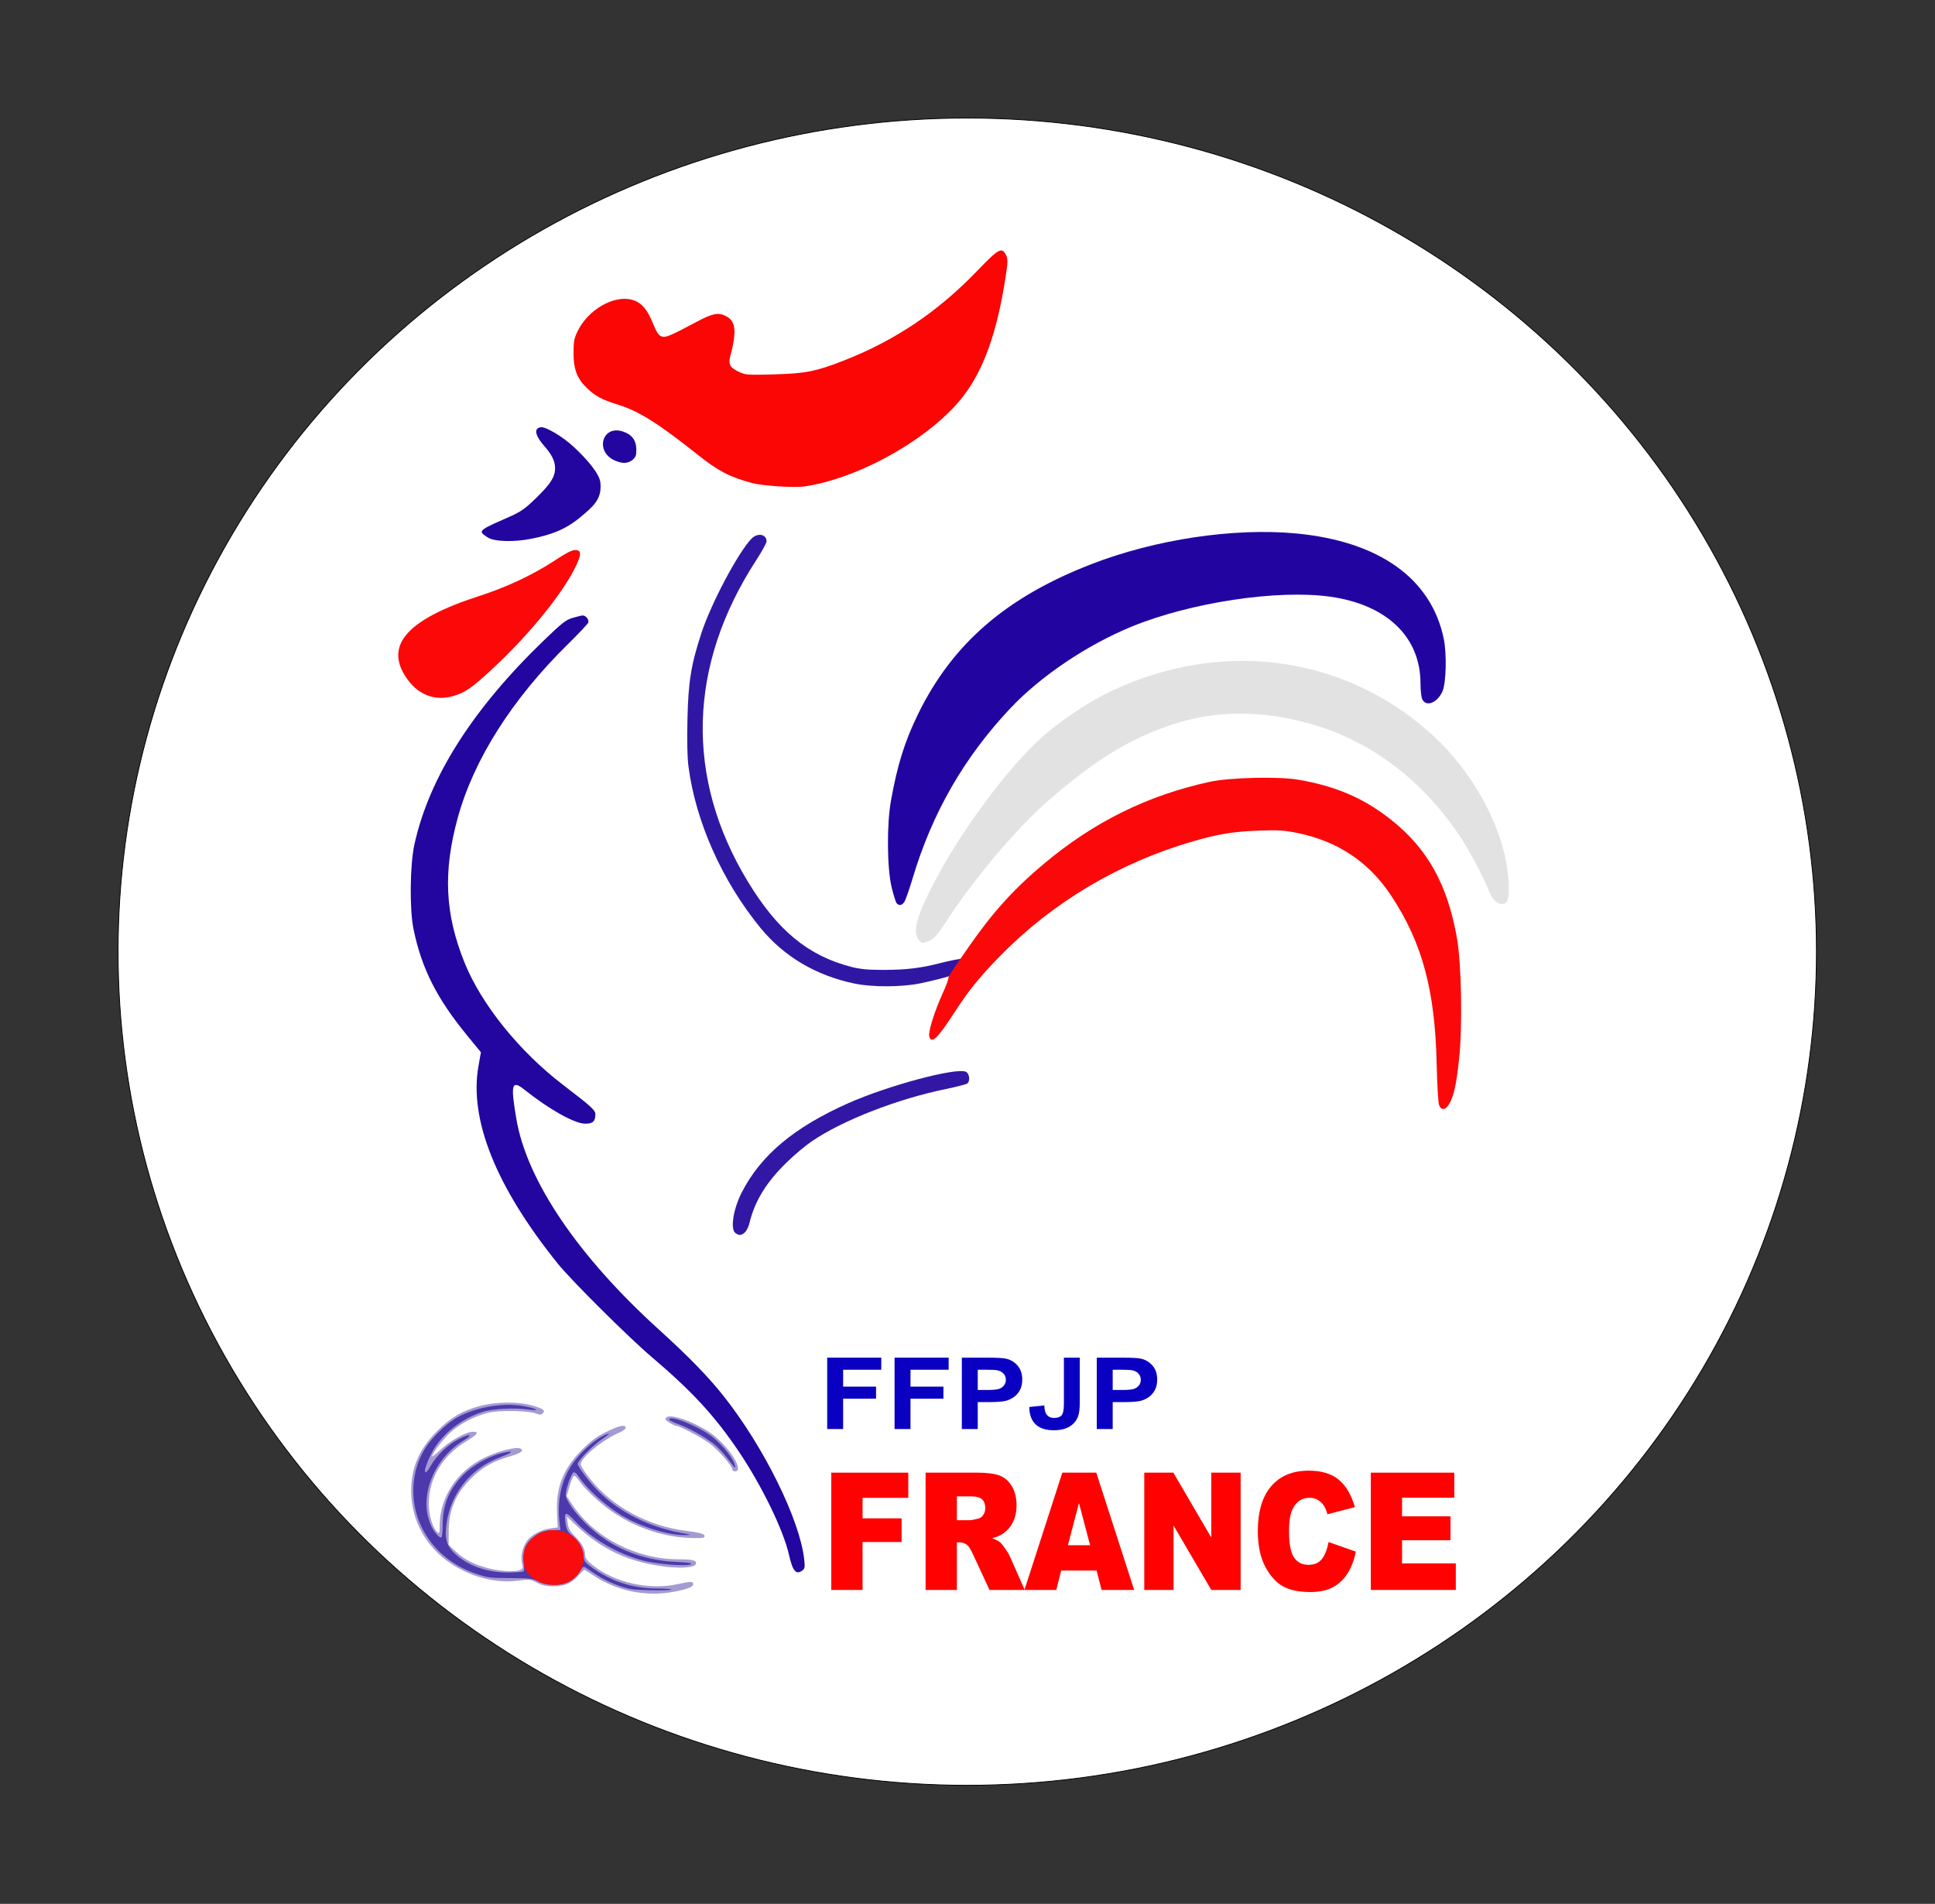 <?xml version="1.0" encoding="UTF-8" standalone="no"?>
<!-- Created with Inkscape (http://www.inkscape.org/) -->

<svg
   xmlns:dc="http://purl.org/dc/elements/1.1/"
   xmlns:cc="http://creativecommons.org/ns#"
   xmlns:rdf="http://www.w3.org/1999/02/22-rdf-syntax-ns#"
   xmlns:svg="http://www.w3.org/2000/svg"
   xmlns="http://www.w3.org/2000/svg"
   xmlns:sodipodi="http://sodipodi.sourceforge.net/DTD/sodipodi-0.dtd"
   xmlns:inkscape="http://www.inkscape.org/namespaces/inkscape"
   width="82.249mm"
   height="80.927mm"
   viewBox="0 0 291.433 286.75"
   id="svg2"
   version="1.1"
   inkscape:version="0.91 r13725"
   sodipodi:docname="ffpjp_2016_bis_red.svg">
  <rect x="0" y="0" width="291.433" height="286.75" fill="#333333" stroke="none"/>
  <defs
     id="defs4" />
  <sodipodi:namedview
     id="base"
     pagecolor="#ffffff"
     bordercolor="#666666"
     borderopacity="1.0"
     inkscape:pageopacity="0.0"
     inkscape:pageshadow="2"
     inkscape:zoom="2.2040113"
     inkscape:cx="145.71653"
     inkscape:cy="143.37495"
     inkscape:document-units="px"
     inkscape:current-layer="layer1"
     showgrid="false"
     inkscape:window-width="1600"
     inkscape:window-height="837"
     inkscape:window-x="-8"
     inkscape:window-y="-8"
     inkscape:window-maximized="1"
     fit-margin-top="5"
     fit-margin-left="5"
     fit-margin-right="5"
     fit-margin-bottom="5" />
  <g
     inkscape:groupmode="layer"
     id="layer2"
     inkscape:label="fond"
     style="display:inline"
     transform="translate(113.04,-658.619)"
     sodipodi:insensitive="true" />
  <g
     inkscape:label="Calque 1"
     inkscape:groupmode="layer"
     id="layer1"
     style="display:inline"
     transform="translate(113.04,-658.619)">
    <g
       id="g4915"
       transform="matrix(0.26,0,0,0.26,-70.531,686.381)">
      <ellipse
         ry="491.912"
         rx="482.909"
         transform="matrix(0,-1,1,0,0,0)"
         cy="396.817"
         cx="-444.515"
         id="path4840"
         style="color:#000000;clip-rule:nonzero;display:inline;overflow:visible;visibility:visible;opacity:1;isolation:auto;mix-blend-mode:normal;color-interpolation:sRGB;color-interpolation-filters:linearRGB;solid-color:#000000;solid-opacity:1;fill:#ffffff;fill-opacity:1;fill-rule:nonzero;stroke:#000000;stroke-width:0.457;stroke-linecap:butt;stroke-linejoin:miter;stroke-miterlimit:4;stroke-dasharray:none;stroke-dashoffset:0;stroke-opacity:1;marker:none;color-rendering:auto;image-rendering:auto;shape-rendering:auto;text-rendering:auto;enable-background:accumulate" />
      <g
         id="g4204">
        <g
           id="g4171"
           transform="matrix(-0.956,0,0,0.956,-130.008,-33.335)">
          <path
             inkscape:connector-curvature="0"
             id="path4175"
             d="m -452.486,217.926 c -33.754,-5 -76.957,-29.622 -96.341,-54.905 -12.381,-16.149 -20.473,-39.096 -25.523,-72.379 -1.32,-8.697 -1.359,-10.472 -0.281,-12.727 2.514,-5.261 4.41,-4.258 17.304,9.157 23.958,24.927 49.929,42.414 81.076,54.593 16.902,6.609 23.153,7.843 42.415,8.374 16.109,0.444 17.021,0.376 21.219,-1.598 5.729,-2.693 6.601,-4.676 4.767,-10.849 -0.786,-2.648 -1.689,-7.344 -2.006,-10.437 -0.707,-6.902 0.844,-10.476 5.508,-12.689 4.297,-2.039 7.838,-1.284 17.118,3.649 16.554,8.8 18.906,9.778 21.4,8.9 1.826,-0.642 3.003,-2.436 5.296,-8.076 3.47,-8.535 7.036,-12.544 12.524,-14.081 10.973,-3.072 26.581,5.863 32.971,18.874 2.226,4.533 2.551,6.245 2.545,13.38 -0.009,10.157 -2.238,15.752 -8.672,21.77 -4.782,4.473 -8.822,6.565 -18.593,9.626 -12.514,3.92 -24.062,11.201 -48.182,30.376 -12.192,9.693 -19.182,13.324 -32.727,17.002 -6.235,1.693 -25.726,2.943 -31.818,2.04 z"
             style="fill:#fc0505" />
          <path
             sodipodi:nodetypes="ssssssssssssssss"
             inkscape:connector-curvature="0"
             id="path4188"
             d="m -286.864,249.653 c -11.518,-2.354 -20.057,-5.039 -29.936,-13.213 -8.535,-7.062 -13.018,-11.444 -11.938,-20.993 0.609,-5.386 8.358,-14.279 16.128,-21.487 6.942,-6.439 16.962,-12.246 19.824,-11.912 3.617,0.421 4.952,3.533 -2.509,12.026 -5.364,6.106 -6.156,10.166 -5.988,13.677 0.291,6.094 5.605,11.638 13.964,19.579 5.866,5.572 8.973,6.993 17.635,10.762 15.807,6.877 14.491,7.155 9.218,10.735 -3.96,2.688 -16.495,2.85 -26.398,0.827 z m -61.409,-47.838 c -1.898,-1.537 -2.342,-2.815 -2.264,-6.522 0.113,-5.387 2.768,-8.871 8.104,-10.632 12.777,-4.217 17.175,12.46 4.664,17.687 -4.525,1.891 -7.711,1.729 -10.503,-0.533 z"
             style="fill:#22069f" />
          <path
             sodipodi:nodetypes="ssssssss"
             inkscape:connector-curvature="0"
             id="path4201"
             d="m -239.259,345.038 c -7.534,-2.112 -11.393,-4.781 -24.453,-16.917 -22.444,-20.855 -43.051,-46.386 -50.523,-62.596 -2.63,-5.706 -2.875,-8.044 -0.921,-8.801 2.378,-0.921 5.249,0.334 14.258,6.232 13.08,8.564 29.022,16.049 45.495,21.36 44.467,14.338 58.218,30.41 43.396,50.719 -6.815,9.339 -16.69,12.963 -27.252,10.002 z"
             style="fill:#fc0808" />
          <path
             sodipodi:nodetypes="ssssssssssssssss"
             inkscape:connector-curvature="0"
             id="path4214"
             d="m -513.004,469.584 c -0.723,-1.114 -3,-7.644 -5.06,-14.51 -11.841,-39.466 -31.099,-72.945 -59.033,-102.625 -18.378,-19.527 -46.458,-38.445 -73.559,-49.56 -35.778,-14.674 -88.55,-22.624 -120.373,-18.135 -34.314,4.841 -54.672,24.407 -54.672,52.546 0,3.991 -0.474,8.289 -1.053,9.55 -2.282,4.971 -9.281,2.197 -12.316,-4.881 -2.183,-5.09 -2.597,-22.495 -0.752,-31.566 7.437,-36.567 39.103,-59.218 89.438,-63.976 37.786,-3.572 85.469,3.589 124.296,18.668 51.496,19.999 84.009,48.156 104.85,90.803 8.083,16.54 12.596,31 16.442,52.678 2.551,14.384 2.332,40.694 -0.436,52.188 -1.128,4.683 -2.489,9.039 -3.025,9.68 -1.457,1.742 -3.273,1.413 -4.748,-0.86 z"
             style="fill:#2205a1;fill-opacity:1;stroke:none;stroke-width:1.003" />
          <path
             inkscape:connector-curvature="0"
             id="path4227"
             d="m -451.182,874.796 c -1.44,-1.039 -1.603,-1.997 -1.111,-6.528 2.608,-24.033 24.221,-67.94 48.712,-98.959 9.228,-11.688 21.365,-24.179 39.069,-40.21 49.236,-44.583 80.373,-90.562 86.684,-128 3.58,-21.235 2.827,-23.804 -5.122,-17.477 -15.006,11.945 -30.255,20.453 -36.658,20.453 -4.596,0 -6.117,-1.423 -6.117,-5.724 0,-2.46 2.467,-4.702 19.489,-17.711 26.557,-20.296 49.553,-48.815 59.768,-74.121 11.933,-29.565 13.123,-55.097 4.1,-87.912 -9.719,-35.341 -33.076,-72.077 -66.997,-105.372 -6.312,-6.195 -11.736,-11.961 -12.054,-12.814 -0.618,-1.657 1.443,-4.303 3.351,-4.303 0.626,0 3.316,0.638 5.978,1.418 4.244,1.244 6.414,2.935 17.621,13.732 43.226,41.647 69.522,83.118 78.404,123.65 2.705,12.343 2.991,39.306 0.544,51.197 -4.917,23.889 -14.04,41.979 -32.57,64.581 l -8.283,10.103 1.48,8.356 c 5.738,32.4 -10.575,73.093 -47.928,119.563 -8.208,10.212 -43.024,44.843 -57.09,56.789 -24.425,20.743 -37.95,35.397 -52.51,56.898 -13.947,20.596 -27.24,47.885 -30.613,62.847 -2.261,10.032 -4.246,12.357 -8.145,9.544 z"
             style="fill:#22069f" />
          <path
             sodipodi:nodetypes="sscsssssssssssss"
             inkscape:connector-curvature="0"
             id="path4253"
             d="m -522.633,519.03 c -8.313,-1.728 -17.741,-4.162 -18.129,-4.679 -1.18,-1.575 -7.41,-9.769 -7.023,-10.157 0.278,-0.278 7.694,1.174 12.598,2.45 12.216,3.18 21.019,4.24 35.201,4.24 8.961,0 13.834,-0.453 18.957,-1.764 26.348,-6.739 44.896,-22.013 62.991,-51.873 38.05,-62.79 36.243,-130.925 -5.16,-194.621 -3.44,-5.292 -6.254,-10.426 -6.254,-11.409 0,-4.498 5.602,-5.385 9.283,-1.47 8.236,8.759 24.345,39.194 30.194,57.045 6.261,19.107 7.93,29.409 8.456,52.179 0.305,13.213 0.091,23.266 -0.611,28.636 -4.38,33.535 -20.469,69.585 -43.683,97.879 -14.238,17.353 -33.527,28.78 -56.821,33.659 -10.895,2.282 -28.712,2.23 -40,-0.116 z"
             style="fill:#3017a3" />
          <path
             inkscape:connector-curvature="0"
             id="path4266"
             d="m -416.302,669.965 c -1.008,-0.873 -2.298,-3.527 -2.866,-5.898 -3.144,-13.102 -10.19,-24.566 -22.435,-36.501 -4.606,-4.489 -11.555,-10.318 -15.444,-12.953 -18.7,-12.671 -51.674,-25.498 -81.115,-31.552 -6.472,-1.331 -12.282,-2.829 -12.913,-3.329 -1.874,-1.486 -1.396,-5.932 0.76,-7.074 5.461,-2.891 47.338,8.282 71.567,19.095 32.728,14.604 52.802,31.453 64.326,53.99 5.155,10.082 7.047,22.267 3.82,24.601 -2.224,1.608 -3.504,1.523 -5.699,-0.379 z"
             style="fill:#3117a4" />
          <path
             inkscape:connector-curvature="0"
             id="path4279"
             d="m -526.177,493.986 c -4.285,-1.412 -6.332,-3.465 -11.648,-11.68 -16.925,-26.158 -43.129,-57.288 -62.12,-73.799 -28.507,-24.783 -49.372,-37.641 -74.868,-46.139 -26.243,-8.747 -53.164,-9.048 -82.975,-0.927 -36.626,9.978 -68.518,33.693 -91.462,68.009 -6.14,9.184 -14.513,24.841 -17.824,33.332 -2.083,5.341 -4.752,8.107 -7.856,8.14 -3.559,0.037 -4.447,-2.333 -4.214,-11.259 0.808,-31.047 20.329,-68.482 48.664,-93.326 53.144,-46.595 126.664,-55.75 192.916,-24.023 12.268,5.875 28.873,16.825 39.529,26.066 21.787,18.895 51.976,59.638 68.607,92.592 7.814,15.483 10.255,23.09 9.204,28.688 -0.466,2.483 -2.88,5.202 -4.303,4.846 -0.158,-0.039 -0.901,-0.274 -1.651,-0.521 z"
             style="fill:#e2e2e2" />
          <path
             inkscape:connector-curvature="0"
             id="path4292"
             d="m -842.977,592.321 c -2.846,-4.641 -4.438,-11.8 -6.117,-27.5 -2.116,-19.786 -1.442,-57.657 1.301,-73.182 5.714,-32.335 17.602,-53.838 39.442,-71.344 16.592,-13.299 33.717,-20.737 56.8,-24.672 11.993,-2.044 41.496,-1.323 53.606,1.31 37.503,8.155 70.179,24.289 100.268,49.508 18.208,15.261 30.859,29.172 45.093,49.585 12.075,17.316 12.994,18.745 13.042,20.272 0.025,0.813 1.461,4.581 3.19,8.375 5.093,11.176 9.017,23.66 8.316,26.455 -1.264,5.036 -5.023,1.408 -15.803,-15.256 -8.032,-12.416 -14.96,-20.958 -26.933,-33.213 -31.864,-32.612 -72.146,-56.612 -116.793,-69.587 -15.573,-4.526 -25.032,-6.064 -40.565,-6.598 -11.652,-0.4 -15.025,-0.183 -23.182,1.494 -24.486,5.034 -43.269,17.65 -56.737,38.108 -18.744,28.473 -26.467,57.142 -27.455,101.927 -0.27,12.25 -0.919,23.398 -1.442,24.773 -1.28,3.368 -3.802,3.178 -6.03,-0.455 z"
             style="fill:#fb090a" />
          <g
             transform="translate(-1009.069,23.312)"
             id="g4307">
            <path
               inkscape:connector-curvature="0"
               id="path4313"
               d="m 634.962,864.25 c -7.883,-1.595 -10.909,-2.849 -10.909,-4.52 0,-1.692 1.482,-1.696 9.091,-0.022 17.567,3.864 38.207,-0.691 51.793,-11.429 3.226,-2.55 4.571,-4.258 4.571,-5.805 0,-3.774 1.777,-7.163 6.031,-11.504 3.255,-3.321 4.212,-5.022 4.603,-8.182 l 0.494,-3.989 -5.337,5.075 c -15.886,15.106 -32.747,22.872 -55.172,25.413 -9.266,1.05 -16.892,0.351 -17.647,-1.616 -0.855,-2.228 1.653,-2.934 10.475,-2.949 25.665,-0.042 51.087,-13.146 64.398,-33.194 l 3.376,-5.085 -1.747,-6.024 c -0.961,-3.313 -2.156,-6.155 -2.656,-6.316 -0.5,-0.161 -1.855,1.097 -3.01,2.793 -3.469,5.093 -12.677,13.793 -19.841,18.746 -13.764,9.515 -29.995,15.199 -45.879,16.068 -6.192,0.339 -9.846,0.193 -10.217,-0.408 -1.063,-1.72 1.606,-2.66 10.766,-3.79 23.074,-2.848 44.792,-14.526 58.215,-31.302 3.231,-4.039 5.875,-8.092 5.875,-9.008 0,-4.01 -12.999,-14.707 -23.409,-19.263 -2.125,-0.93 -3.864,-2.242 -3.864,-2.916 0,-2.199 4.18,-1.302 11.94,2.561 5.771,2.873 9.257,5.45 14.454,10.682 11.533,11.612 15.941,22.737 15.21,38.388 l -0.409,8.765 4.63,0.608 c 5.395,0.708 11.482,3.988 14.022,7.555 2.718,3.818 4.024,9.676 2.991,13.418 -0.746,2.702 -0.626,3.308 0.81,4.077 2.71,1.45 11.872,1.044 19.301,-0.856 8.86,-2.266 15.122,-5.477 20.233,-10.374 l 4.091,-3.92 0,-7.912 c 0,-13.045 -4.181,-22.992 -13.561,-32.265 -6.752,-6.675 -13.262,-10.435 -22.803,-13.169 -5.173,-1.482 -7.824,-2.699 -8.021,-3.681 -0.665,-3.319 11.591,-1.036 22.567,4.205 16.568,7.911 27.227,23.953 27.262,41.031 0.009,4.455 0.22,5.165 1.275,4.29 2.894,-2.402 5.339,-10.37 5.323,-17.347 -0.036,-15.547 -8.194,-29.074 -22.898,-37.968 -6.69,-4.047 -7.813,-5.677 -3.91,-5.677 4.092,0 13.379,5.108 19.366,10.65 2.97,2.75 5.401,4.685 5.401,4.3 0,-1.832 -6.151,-9.945 -10.811,-14.259 -5.915,-5.476 -14.359,-9.956 -22.891,-12.146 -6.599,-1.693 -24.66,-1.4 -29.41,0.478 -2.117,0.837 -2.912,0.796 -3.909,-0.201 -1.788,-1.788 -0.097,-2.96 7.087,-4.908 8.422,-2.283 21.976,-2.052 31.266,0.534 10.813,3.01 17.247,6.798 25.583,15.063 10.844,10.751 15.813,22.163 15.813,36.318 0,17.618 -8.864,33.869 -23.993,43.988 -12.468,8.339 -27.519,12.173 -40.867,10.411 -6.823,-0.901 -7.433,-0.835 -11.311,1.227 -3.105,1.651 -5.521,2.18 -9.963,2.18 -7.033,0 -10.828,-1.611 -15.206,-6.457 -1.76,-1.949 -3.36,-3.543 -3.554,-3.543 -0.194,0 -2.752,1.594 -5.684,3.543 -14.385,9.56 -32.419,13.076 -49.422,9.636 z m -37.896,-73.745 c -1.485,-3.87 8.015,-16.558 16.944,-22.631 9.986,-6.791 24.274,-11.644 26.475,-8.992 0.776,0.936 0.318,1.625 -2.033,3.059 -1.67,1.018 -3.457,1.852 -3.971,1.854 -1.974,0.007 -14.699,6.66 -20.072,10.493 -4.905,3.5 -13.994,13.805 -13.994,15.866 0,1.475 -2.806,1.768 -3.351,0.35 z"
               style="fill:#a59bd3" />
            <path
               inkscape:connector-curvature="0"
               id="path4311"
               d="m 637.494,863.112 c -0.857,-0.372 2.824,-0.677 8.182,-0.677 15.101,0 28.42,-4.353 40.387,-13.198 3.569,-2.638 4.289,-3.664 4.318,-6.156 0.049,-4.142 2.952,-9.437 6.917,-12.618 2.796,-2.243 3.46,-3.471 4.113,-7.601 1.125,-7.117 -0.111,-7.449 -5.555,-1.493 -9.769,10.689 -26.527,20.399 -41.804,24.223 -8.806,2.204 -26.129,3.483 -28.582,2.11 -1.163,-0.651 1.368,-1.044 9.17,-1.425 21.454,-1.046 39.852,-8.884 54.585,-23.256 6.801,-6.634 12.101,-14.274 12.101,-17.443 0,-3.604 -3.659,-13.598 -4.979,-13.598 -0.647,0 -1.808,0.965 -2.581,2.145 -5.092,7.772 -16.422,18.08 -26.471,24.085 -11.542,6.897 -28.349,12.081 -38.431,11.853 -4.167,-0.094 -4.061,-0.152 2.431,-1.336 19.537,-3.562 37.788,-12.729 50.153,-25.19 5.523,-5.566 12.605,-14.883 12.605,-16.584 0,-1.896 -8.571,-10.757 -14.064,-14.541 -5.303,-3.652 -6.038,-4.385 -3.436,-3.425 6.494,2.395 15.963,10.764 21.193,18.728 6.485,9.876 8.935,21.961 7.216,35.599 l -0.455,3.608 4.545,0.182 c 5.566,0.223 8.315,1.229 12.129,4.439 5.195,4.371 6.332,8.324 5.358,18.618 -0.214,2.259 -0.164,2.274 8.16,2.534 13.561,0.423 25.933,-3.861 34.262,-11.862 4.782,-4.593 5.906,-9.389 4.41,-18.817 -2.81,-17.71 -14.731,-32.363 -31.593,-38.832 -7.741,-2.97 -9.52,-4.311 -4.545,-3.425 9.536,1.697 20.782,7.897 27.362,15.085 7.769,8.486 11.274,17.524 11.274,29.066 0,3.88 0.35,7.27 0.777,7.534 0.427,0.264 1.608,-0.428 2.625,-1.537 3.398,-3.711 5.798,-9.774 6.315,-15.962 1.275,-15.236 -7.723,-32.149 -21.69,-40.77 -6.955,-4.293 -5.246,-5.089 2.493,-1.162 6.326,3.211 13.261,9.881 16.743,16.103 1.189,2.125 2.54,3.864 3.003,3.864 1.251,0 0.013,-4.282 -3.095,-10.703 -5.472,-11.305 -17.286,-21.162 -30.808,-25.705 -6.418,-2.156 -19.666,-2.851 -29.091,-1.525 -6.819,0.959 -4.125,-0.688 3.47,-2.121 13.25,-2.5 31.631,0.998 42.511,8.089 6.301,4.107 14.501,12.509 17.918,18.358 8.209,14.054 8.829,31.931 1.619,46.707 -6.595,13.514 -17.866,23.215 -33.021,28.417 -6.844,2.35 -8.64,2.577 -20.677,2.616 -11.773,0.038 -13.591,0.257 -17.009,2.045 -2.723,1.425 -5.422,2.002 -9.354,2.002 -8.011,0 -12.596,-2.617 -16.952,-9.674 -0.763,-1.236 -1.392,-1.446 -2.346,-0.78 -8.052,5.614 -13.034,8.381 -19.24,10.687 -6.508,2.418 -8.753,2.777 -19.189,3.066 -6.5,0.18 -12.52,0.023 -13.377,-0.349 z m -38.867,-74.026 c -0.184,-3.971 7.75,-14.259 14.972,-19.412 8.857,-6.32 25,-12.54 25,-9.633 0,0.433 -2.453,1.682 -5.452,2.775 -6.473,2.36 -15.211,7.184 -20.984,11.584 -3.622,2.761 -7.088,6.603 -12.166,13.49 -0.737,1 -1.354,1.538 -1.37,1.196 z"
               style="fill:#4d39ac" />
            <path
               inkscape:connector-curvature="0"
               id="path4309"
               d="m 699.092,858.095 c -7.942,-4.499 -10.873,-13.698 -6.866,-21.553 5.08,-9.958 19.608,-12.683 28.507,-5.347 4.387,3.616 6.256,7.39 6.256,12.63 0,6.374 -2.385,10.529 -7.84,13.657 -6.084,3.49 -14.523,3.747 -20.058,0.613 z"
               style="fill:#f90c0d" />
          </g>
        </g>
        <g
           transform="scale(0.927,1.079)"
           style="color:#000000;font-style:normal;font-variant:normal;font-weight:900;font-stretch:normal;font-size:87.975px;line-height:125%;font-family:Arial;-inkscape-font-specification:'Arial, Heavy';text-indent:0;text-align:center;text-decoration:none;text-decoration-line:none;text-decoration-style:solid;text-decoration-color:#000000;letter-spacing:0px;word-spacing:0px;text-transform:none;direction:ltr;block-progression:tb;writing-mode:lr-tb;baseline-shift:baseline;text-anchor:middle;white-space:normal;clip-rule:nonzero;display:inline;overflow:visible;visibility:visible;opacity:1;isolation:auto;mix-blend-mode:normal;color-interpolation:sRGB;color-interpolation-filters:linearRGB;solid-color:#000000;solid-opacity:1;fill:#ff0101;fill-opacity:1;fill-rule:nonzero;stroke:none;stroke-width:0.5;stroke-linecap:butt;stroke-linejoin:miter;stroke-miterlimit:4;stroke-dasharray:none;stroke-dashoffset:0;stroke-opacity:1;marker:none;color-rendering:auto;image-rendering:auto;shape-rendering:auto;text-rendering:auto;enable-background:accumulate"
           id="text4175">
          <path
             d="m 343.089,691.676 48.111,0 0,13.531 -28.566,0 0,10.997 24.399,0 0,12.715 -24.399,0 0,25.731 -19.545,0 0,-62.974 z"
             id="path4192"
             inkscape:connector-curvature="0" />
          <path
             d="m 402.025,754.65 0,-62.974 32.432,0 q 9.021,0 13.789,1.546 4.768,1.546 7.689,5.756 2.921,4.167 2.921,10.181 0,5.241 -2.234,9.064 -2.234,3.78 -6.143,6.143 -2.491,1.503 -6.83,2.491 3.479,1.16 5.069,2.32 1.074,0.773 3.093,3.308 2.062,2.534 2.749,3.909 l 9.407,18.257 -21.994,0 -10.396,-19.245 q -1.976,-3.737 -3.522,-4.854 -2.105,-1.461 -4.768,-1.461 l -1.718,0 0,25.559 -19.545,0 z m 19.545,-37.458 8.205,0 q 1.332,0 5.155,-0.859 1.933,-0.387 3.136,-1.976 1.246,-1.589 1.246,-3.651 0,-3.05 -1.933,-4.682 -1.933,-1.632 -7.26,-1.632 l -8.548,0 0,12.801 z"
             id="path4194"
             inkscape:connector-curvature="0" />
          <path
             d="m 508.901,744.254 -22.166,0 -3.05,10.395 -19.889,0 23.669,-62.974 21.221,0 23.669,62.974 -20.361,0 -3.093,-10.395 z m -4.081,-13.617 -6.959,-22.638 -6.916,22.638 13.875,0 z"
             id="path4196"
             inkscape:connector-curvature="0" />
          <path
             d="m 538.67,691.676 18.171,0 23.712,34.838 0,-34.838 18.342,0 0,62.974 -18.342,0 -23.583,-34.58 0,34.58 -18.3,0 0,-62.974 z"
             id="path4198"
             inkscape:connector-curvature="0" />
          <path
             d="m 653.837,728.919 17.054,5.155 q -1.718,7.174 -5.413,11.985 -3.694,4.811 -9.193,7.26 -5.455,2.449 -13.918,2.449 -10.267,0 -16.796,-2.964 -6.486,-3.007 -11.212,-10.524 -4.725,-7.517 -4.725,-19.245 0,-15.636 8.291,-24.013 8.334,-8.419 23.54,-8.419 11.899,0 18.686,4.811 6.83,4.811 10.138,14.777 l -17.183,3.823 q -0.902,-2.878 -1.89,-4.21 -1.632,-2.234 -3.995,-3.437 -2.363,-1.203 -5.284,-1.203 -6.615,0 -10.138,5.327 -2.663,3.952 -2.663,12.414 0,10.481 3.179,14.39 3.179,3.866 8.935,3.866 5.584,0 8.419,-3.136 2.878,-3.136 4.167,-9.107 z"
             id="path4200"
             inkscape:connector-curvature="0" />
          <path
             d="m 680.255,691.676 52.149,0 0,13.445 -32.647,0 0,10.009 30.284,0 0,12.844 -30.284,0 0,12.414 33.592,0 0,14.262 -53.094,0 0,-62.974 z"
             id="path4202"
             inkscape:connector-curvature="0" />
        </g>
        <g
           transform="scale(1.051,0.951)"
           style="color:#000000;font-style:normal;font-variant:normal;font-weight:bold;font-stretch:normal;font-size:60.736px;line-height:125%;font-family:Arial;-inkscape-font-specification:'Arial, Bold';text-indent:0;text-align:center;text-decoration:none;text-decoration-line:none;text-decoration-style:solid;text-decoration-color:#000000;letter-spacing:0px;word-spacing:0px;text-transform:none;direction:ltr;block-progression:tb;writing-mode:lr-tb;baseline-shift:baseline;text-anchor:middle;white-space:normal;clip-rule:nonzero;display:inline;overflow:visible;visibility:visible;opacity:1;isolation:auto;mix-blend-mode:normal;color-interpolation:sRGB;color-interpolation-filters:linearRGB;solid-color:#000000;solid-opacity:1;fill:#0a00c2;fill-opacity:1;fill-rule:nonzero;stroke:none;stroke-width:0.527;stroke-linecap:butt;stroke-linejoin:miter;stroke-miterlimit:4;stroke-dasharray:none;stroke-dashoffset:0;stroke-opacity:1;marker:none;color-rendering:auto;image-rendering:auto;shape-rendering:auto;text-rendering:auto;enable-background:accumulate"
           id="text4179">
          <path
             d="m 300.363,758.201 0,-43.476 29.804,0 0,7.355 -21.026,0 0,10.291 18.15,0 0,7.355 -18.15,0 0,18.476 -8.778,0 z"
             style="fill:#0a00c2;fill-opacity:1;stroke:none;stroke-width:0.527"
             id="path4180"
             inkscape:connector-curvature="0" />
          <path
             d="m 337.492,758.201 0,-43.476 29.804,0 0,7.355 -21.026,0 0,10.291 18.15,0 0,7.355 -18.15,0 0,18.476 -8.778,0 z"
             style="fill:#0a00c2;fill-opacity:1;stroke:none;stroke-width:0.527"
             id="path4182"
             inkscape:connector-curvature="0" />
          <path
             d="m 374.563,758.201 0,-43.476 14.087,0 q 8.007,0 10.439,0.652 3.737,0.979 6.257,4.27 2.521,3.262 2.521,8.452 0,4.004 -1.453,6.732 -1.453,2.728 -3.707,4.3 -2.224,1.542 -4.537,2.046 -3.144,0.623 -9.104,0.623 l -5.724,0 0,16.4 -8.778,0 z m 8.778,-36.121 0,12.337 4.804,0 q 5.19,0 6.94,-0.682 1.75,-0.682 2.728,-2.135 1.008,-1.453 1.008,-3.381 0,-2.372 -1.394,-3.915 -1.394,-1.542 -3.529,-1.928 -1.572,-0.297 -6.317,-0.297 l -4.241,0 z"
             style="fill:#0a00c2;fill-opacity:1;stroke:none;stroke-width:0.527"
             id="path4184"
             inkscape:connector-curvature="0" />
          <path
             d="m 430.82,714.725 8.749,0 0,27.521 q 0,5.397 -0.949,8.304 -1.275,3.796 -4.626,6.109 -3.351,2.284 -8.838,2.284 -6.435,0 -9.905,-3.588 -3.47,-3.618 -3.499,-10.587 l 8.274,-0.949 q 0.148,3.737 1.097,5.279 1.423,2.343 4.33,2.343 2.936,0 4.152,-1.661 1.216,-1.69 1.216,-6.969 l 0,-28.084 z"
             style="fill:#0a00c2;fill-opacity:1;stroke:none;stroke-width:0.527"
             id="path4186"
             inkscape:connector-curvature="0" />
          <path
             d="m 448.94,758.201 0,-43.476 14.087,0 q 8.007,0 10.439,0.652 3.737,0.979 6.257,4.27 2.521,3.262 2.521,8.452 0,4.004 -1.453,6.732 -1.453,2.728 -3.707,4.3 -2.224,1.542 -4.537,2.046 -3.144,0.623 -9.104,0.623 l -5.724,0 0,16.4 -8.778,0 z m 8.778,-36.121 0,12.337 4.804,0 q 5.19,0 6.94,-0.682 1.75,-0.682 2.728,-2.135 1.008,-1.453 1.008,-3.381 0,-2.372 -1.394,-3.915 -1.394,-1.542 -3.529,-1.928 -1.572,-0.297 -6.317,-0.297 l -4.241,0 z"
             style="fill:#0a00c2;fill-opacity:1;stroke:none;stroke-width:0.527"
             id="path4189"
             inkscape:connector-curvature="0" />
        </g>
      </g>
    </g>
  </g>
</svg>
